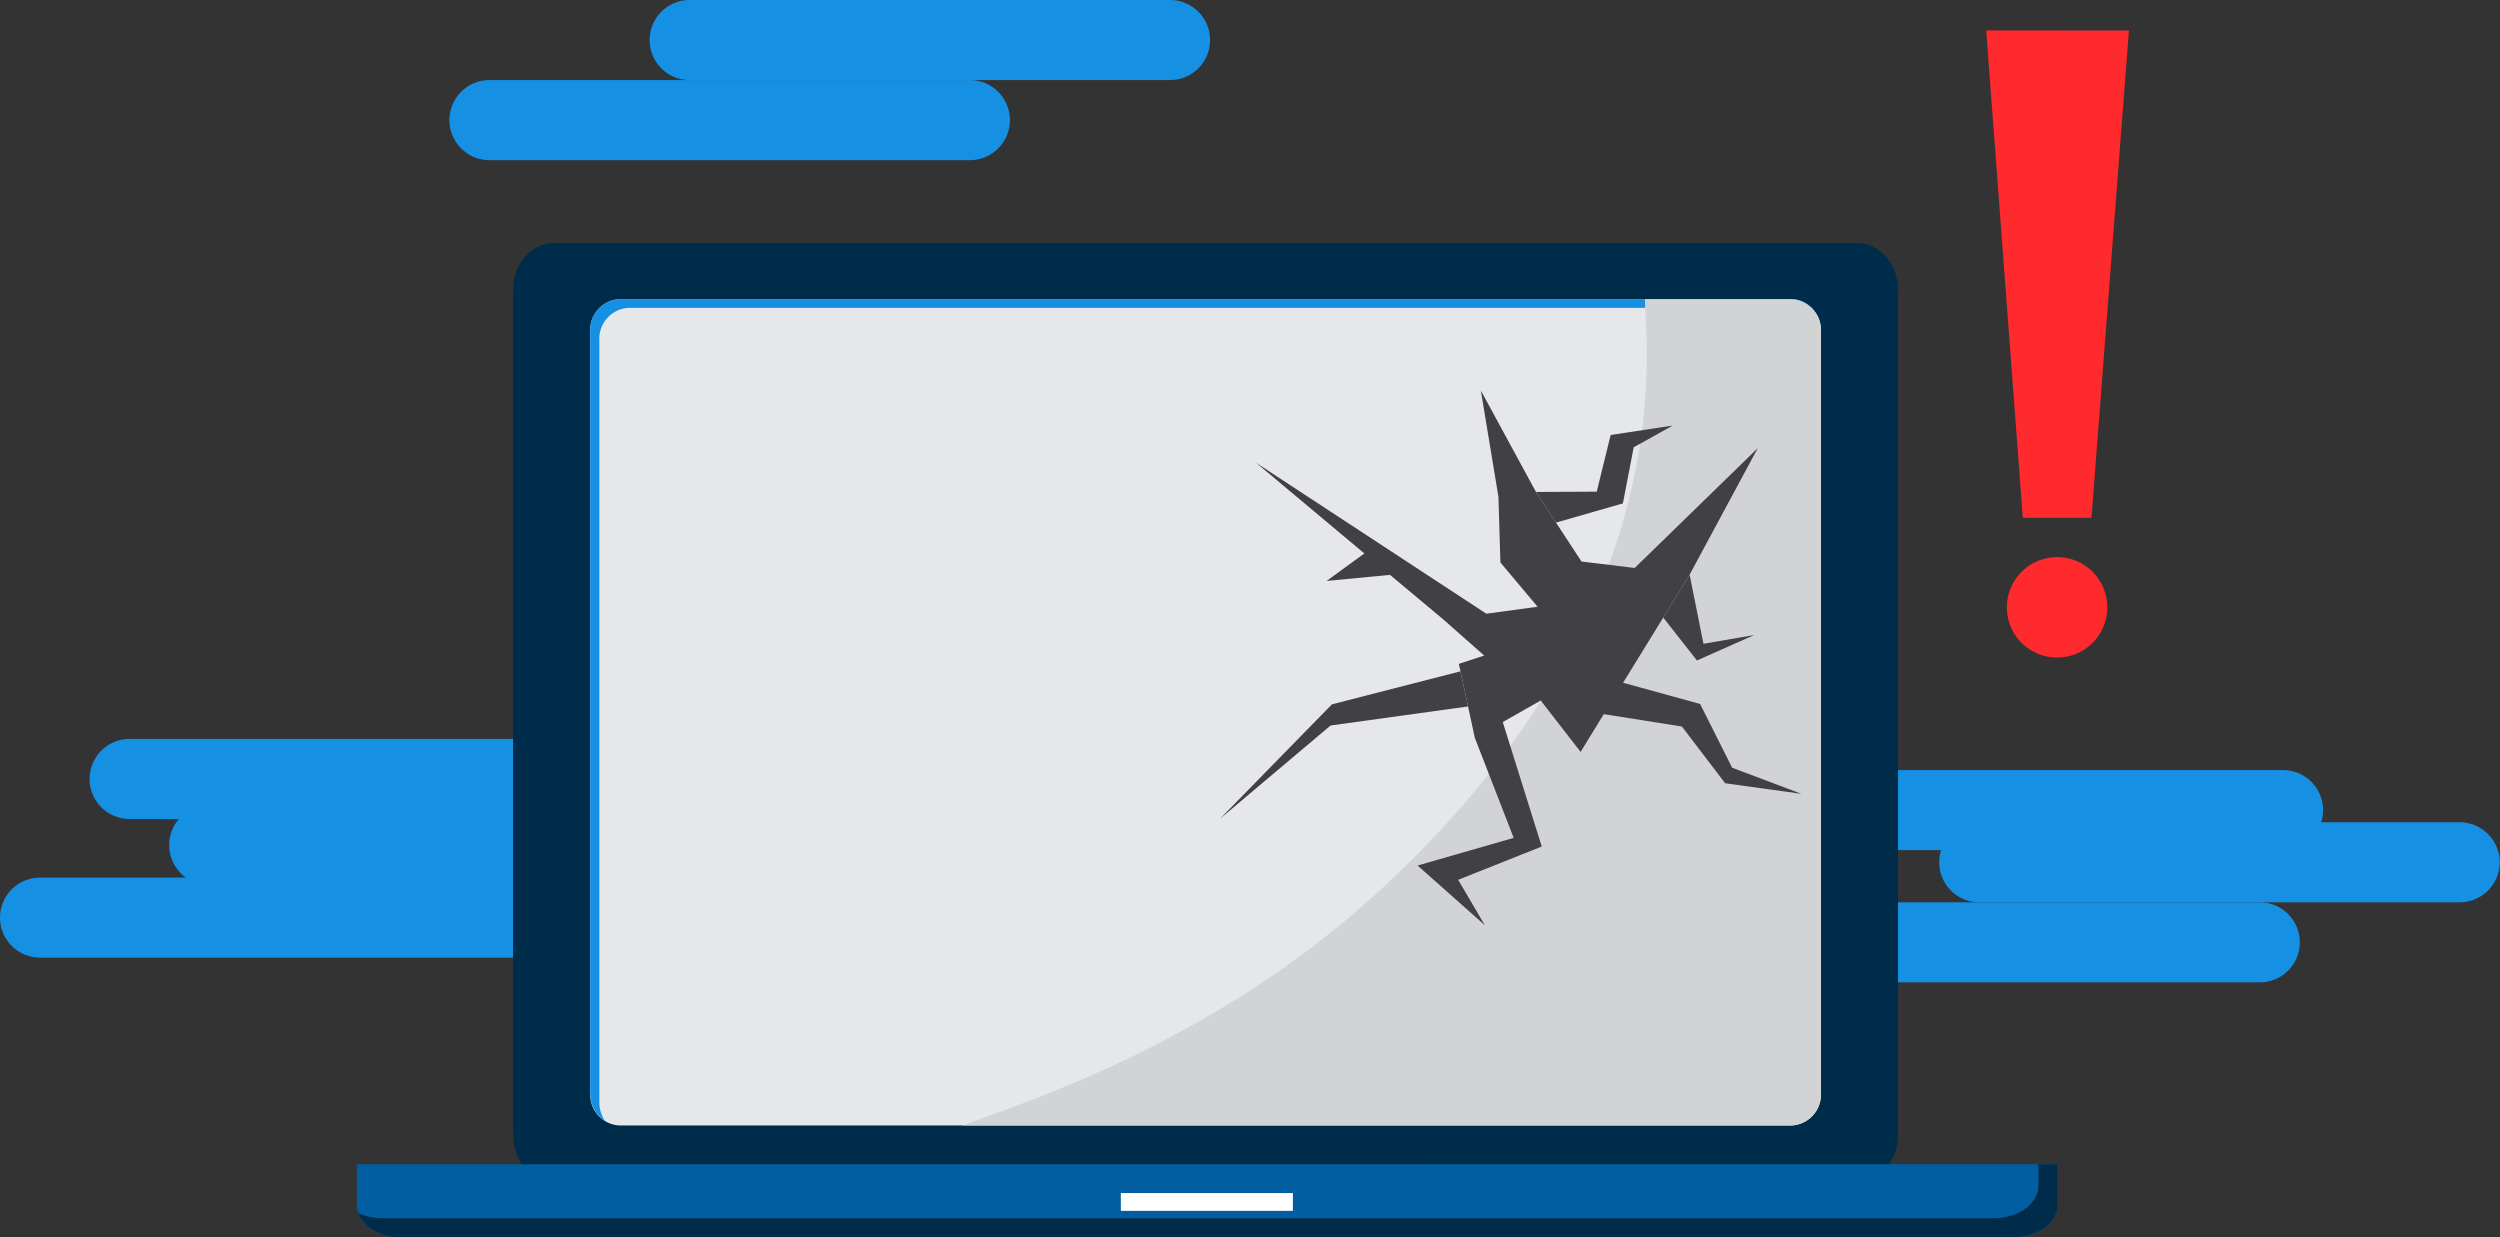 <svg xmlns="http://www.w3.org/2000/svg" viewBox="0 0 341.04 168.79"><rect x="0" y="0" width="341.04" height="168.79" fill="#333333" stroke="none"/><defs><style>.cls-1{fill:#1590e3;}.cls-2{fill:#002c4b;}.cls-3{fill:#e6e7e8;}.cls-4{fill:#005ea1;}.cls-5{fill:#fff;}.cls-6{fill:#d1d3d4;}.cls-7{fill:#414042;}.cls-8{fill:#fe2a2d;}</style></defs><title>error_1</title><g id="Calque_2" data-name="Calque 2"><g id="OBJECTS"><path class="cls-1" d="M165.07,5.46a5.45,5.45,0,0,1-5.46,5.46H94.08a5.45,5.45,0,0,1-5.46-5.46h0A5.46,5.46,0,0,1,94.08,0h65.53a5.46,5.46,0,0,1,5.46,5.46Z"/><path class="cls-1" d="M137.77,16.38a5.47,5.47,0,0,1-5.46,5.47H66.77a5.47,5.47,0,0,1-5.46-5.47h0a5.47,5.47,0,0,1,5.46-5.46h65.54a5.47,5.47,0,0,1,5.46,5.46Z"/><path class="cls-1" d="M341,117.63a5.46,5.46,0,0,1-5.46,5.46H270a5.46,5.46,0,0,1-5.46-5.46h0a5.47,5.47,0,0,1,5.46-5.46h65.54a5.47,5.47,0,0,1,5.46,5.46Z"/><path class="cls-1" d="M316.91,110.51a5.46,5.46,0,0,1-5.46,5.46H245.91a5.45,5.45,0,0,1-5.46-5.46h0a5.46,5.46,0,0,1,5.46-5.46h65.54a5.47,5.47,0,0,1,5.46,5.46Z"/><path class="cls-1" d="M313.73,128.55a5.45,5.45,0,0,1-5.46,5.46H242.73a5.46,5.46,0,0,1-5.46-5.46h0a5.47,5.47,0,0,1,5.46-5.46h65.54a5.46,5.46,0,0,1,5.46,5.46Z"/><path class="cls-1" d="M99.54,115.29a5.46,5.46,0,0,1-5.46,5.46H28.54a5.47,5.47,0,0,1-5.46-5.46h0a5.46,5.46,0,0,1,5.46-5.46H94.08a5.45,5.45,0,0,1,5.46,5.46Z"/><path class="cls-1" d="M88.68,106.27a5.46,5.46,0,0,1-5.46,5.46H17.69a5.47,5.47,0,0,1-5.47-5.46h0a5.47,5.47,0,0,1,5.47-5.47H83.22a5.46,5.46,0,0,1,5.46,5.47Z"/><path class="cls-1" d="M76.46,125.18A5.47,5.47,0,0,1,71,130.64H5.46A5.47,5.47,0,0,1,0,125.18H0a5.46,5.46,0,0,1,5.46-5.46H71a5.46,5.46,0,0,1,5.46,5.46Z"/><path class="cls-2" d="M253.28,161.2H75.62c-3.1,0-5.63-2.84-5.63-6.34V39.49c0-3.5,2.53-6.34,5.63-6.34H253.28c3.11,0,5.64,2.84,5.64,6.34V154.86c0,3.5-2.53,6.34-5.64,6.34Z"/><path class="cls-3" d="M244.4,40.81H84.51a4.23,4.23,0,0,0-4,4.45V149.09a4.23,4.23,0,0,0,3.9,4.44c-.11,0-.08,0,.06,0H244.4a4.22,4.22,0,0,0,4-4.45V45.26A4.22,4.22,0,0,0,244.4,40.81Z"/><path class="cls-1" d="M81.76,150.3V46.46A4.22,4.22,0,0,1,85.71,42h159.9a3.62,3.62,0,0,1,2,.62,3.82,3.82,0,0,0-3.18-1.82H84.51a4.23,4.23,0,0,0-4,4.45V149.09a4.53,4.53,0,0,0,2,3.83A4.78,4.78,0,0,1,81.76,150.3Z"/><path class="cls-4" d="M164.68,158.82h-116v5.52c0,2.46,2.71,4.45,6.07,4.45H274.62c3.35,0,6.07-2,6.07-4.45v-5.52Z"/><path class="cls-2" d="M278.07,158.82v2.91c0,2.46-2.71,4.45-6.06,4.45H52.13a7.76,7.76,0,0,1-3.22-.69c.7,1.9,3,3.3,5.84,3.3H274.62c3.35,0,6.07-2,6.07-4.45v-5.52Z"/><rect class="cls-5" x="152.9" y="162.75" width="23.47" height="2.43"/><path class="cls-6" d="M244.4,40.81h-20c0,6.53,5.58,42.65-36.79,81.22-21.65,19.71-46.24,27.85-56.33,31.51H244.4a4.22,4.22,0,0,0,4-4.45V45.26A4.22,4.22,0,0,0,244.4,40.81Z"/><polygon class="cls-7" points="223 77.48 215.74 76.6 209.53 67.11 202.01 53.27 204.41 67.77 204.68 76.73 209.75 82.77 202.76 83.72 171.35 63.13 186.12 75.5 180.97 79.25 189.62 78.42 196.9 84.51 202.47 89.43 199.01 90.56 201.19 100.65 206.49 114.3 193.38 118.07 202.55 126.21 198.92 120.02 210.32 115.48 205 98.5 210.18 95.56 215.62 102.57 218.78 97.42 229.44 99.11 235.34 106.85 245.73 108.29 236.29 104.73 231.92 96.03 221.42 93.14 219.55 96.17 230.49 78.39 239.79 61.13 223 77.48"/><polygon class="cls-7" points="226.89 84.24 231.49 90.1 239.29 86.63 232.38 87.82 230.49 78.39 226.89 84.24"/><polygon class="cls-7" points="221.39 68.67 222.86 61.02 228.19 58.05 219.72 59.34 217.82 67.07 209.53 67.11 212.26 71.29 221.39 68.67"/><polygon class="cls-7" points="200.27 96.37 199.23 91.58 181.7 96.08 166.42 111.7 181.51 98.97 200.27 96.37"/><polygon class="cls-8" points="285.31 70.64 275.94 70.63 270.95 4.15 290.42 4.17 285.31 70.64"/><path class="cls-8" d="M287.47,82.9A6.85,6.85,0,1,1,280.62,76,6.85,6.85,0,0,1,287.47,82.9Z"/></g></g></svg>